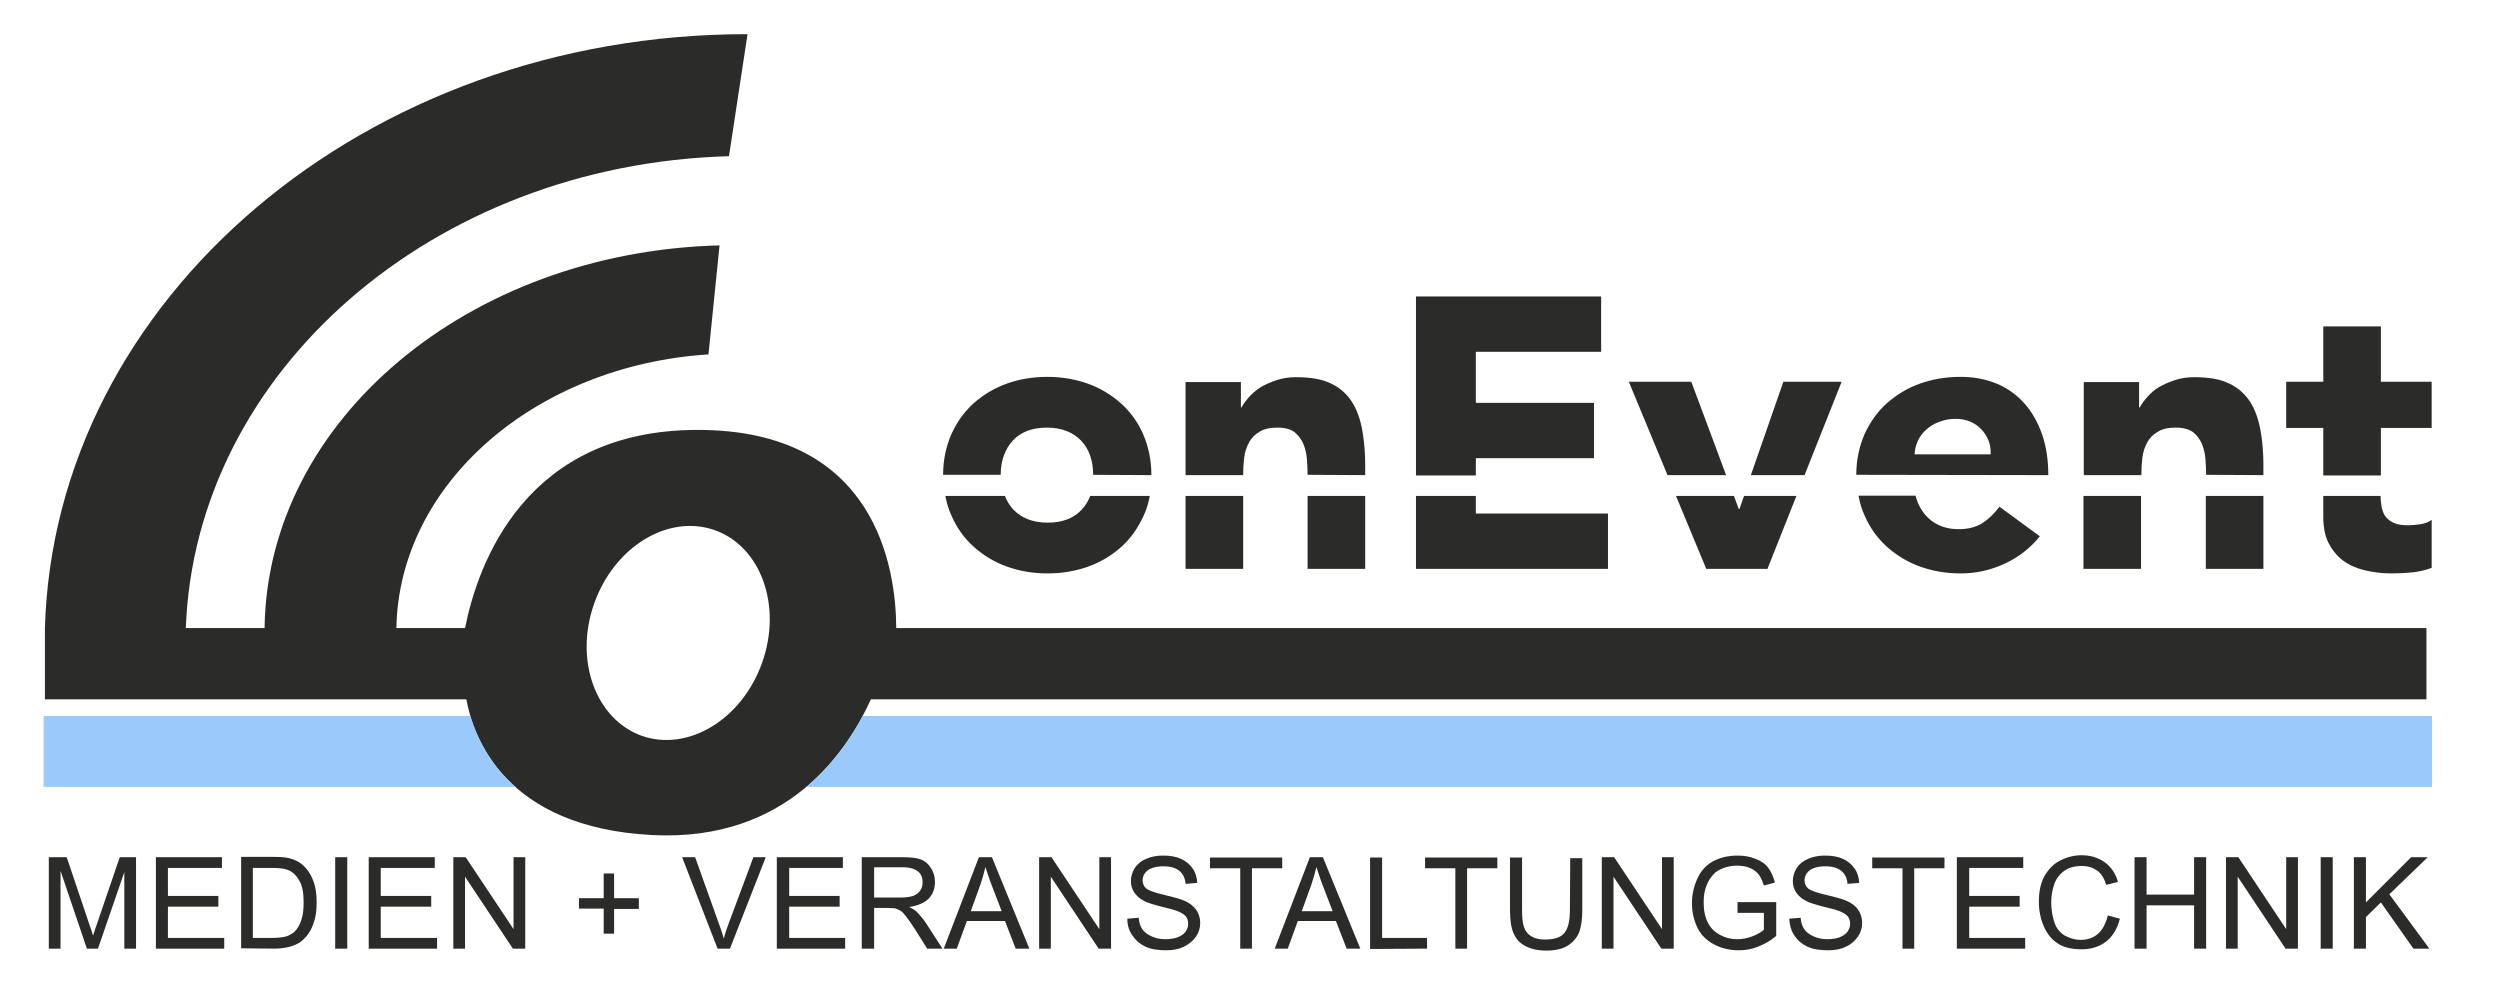 <?xml version="1.0" encoding="UTF-8"?>
<!-- Generator: Adobe Illustrator 25.2.1, SVG Export Plug-In . SVG Version: 6.00 Build 0)  -->
<svg xmlns="http://www.w3.org/2000/svg" xmlns:xlink="http://www.w3.org/1999/xlink" id="Ebene_1" x="0px" y="0px" viewBox="0 0 768.2 309.3" style="enable-background:new 0 0 768.2 309.3;" xml:space="preserve">
<style type="text/css">
	.st0{clip-path:url(#SVGID_2_);fill:#2B2B2A;}
	.st1{clip-path:url(#SVGID_4_);fill:#9ACAFB;}
	.st2{clip-path:url(#SVGID_6_);fill:#2B2B2A;}
	.st3{clip-path:url(#SVGID_8_);fill:#2B2B2A;}
</style>
<g>
	<g>
		<defs>
			<rect id="SVGID_1_" x="13.4" y="10.4" width="733.8" height="281.6"></rect>
		</defs>
		<clipPath id="SVGID_2_">
			<use xlink:href="#SVGID_1_" style="overflow:visible;"></use>
		</clipPath>
		<path class="st0" d="M234.2,203.6c-6.2,17.5-22.8,27.5-37,22.5c-14.2-5.1-20.8-23.3-14.6-40.7c6.2-17.5,22.8-27.5,37-22.5    C233.8,167.9,240.4,186.1,234.2,203.6 M745.6,214.9V193H275.4c-0.1-18.3-6.1-60.9-61-60.9c-52.8,0-67.5,40.8-71.5,60.9h-21.1    c0.8-44.5,42.8-80.7,95.9-84.1l3.4-33.5C143.9,77.4,82.1,129.2,81.3,193H57.1C60,114.1,133.1,50.5,224,48l5.7-37.5    C112.3,10.4,16.7,91.8,13.8,193v21.9h129.5c2.1,11.6,11.8,39.4,57.2,41.7c41.8,2.1,60.1-26.2,67.1-41.7L745.6,214.9L745.6,214.9z"></path>
	</g>
	<g>
		<defs>
			<rect id="SVGID_3_" x="13.4" y="10.4" width="733.8" height="281.6"></rect>
		</defs>
		<clipPath id="SVGID_4_">
			<use xlink:href="#SVGID_3_" style="overflow:visible;"></use>
		</clipPath>
		<path class="st1" d="M144.5,220H13.4v21.8h145C150.3,234.7,146.5,226.4,144.5,220 M747.3,241.8V220H265.1    c-3.6,6.8-9.2,14.9-17.2,21.8H747.3z"></path>
	</g>
	<g>
		<defs>
			<rect id="SVGID_5_" x="13.4" y="10.4" width="733.8" height="281.6"></rect>
		</defs>
		<clipPath id="SVGID_6_">
			<use xlink:href="#SVGID_5_" style="overflow:visible;"></use>
		</clipPath>
		<path class="st2" d="M713.9,152.4v6.4c0,3.1,0.5,5.9,1.6,8c1.1,2.2,2.6,4,4.4,5.4c1.9,1.4,4.1,2.4,6.6,3c2.5,0.6,5.3,1,8.3,1    c2,0,4.2-0.1,6.3-0.3c2.1-0.2,4.2-0.7,6.1-1.4v-14.8c-0.8,0.7-1.9,1.1-3.5,1.4c-1.5,0.2-2.8,0.3-3.7,0.3c-1.9,0-3.4-0.2-4.6-0.8    c-1.1-0.5-2-1.3-2.6-2.2c-0.6-1-0.9-2-1.1-3.4c-0.1-0.8-0.2-1.7-0.2-2.6H713.9z M677.8,174.8h17.7v-22.4h-17.7V174.8z     M640.2,174.8h17.7v-22.4h-17.7V174.8z M571.1,152.4c0.4,2.2,1,4.2,1.9,6.1c1.6,3.7,3.9,6.9,6.8,9.5c2.9,2.6,6.3,4.7,10.2,6.1    c3.9,1.4,8.1,2.1,12.5,2.1c4.7,0,9.2-1,13.5-3s7.9-4.8,10.8-8.4l-12.4-9.1c-1.5,2-3.2,3.7-5.2,5s-4.5,1.9-7.4,1.9    c-3.5,0-6.4-1-8.8-3c-2.2-1.9-3.6-4.3-4.4-7.3h-17.4V152.4z M515,152.4l9.3,22.4h18.8l8.9-22.4h-16.1l-1.4,4h-0.2l-1.5-4H515z     M435.1,152.4v22.4h59v-17h-40.6v-5.4H435.1z M401.8,174.8h17.7v-22.4h-17.7V174.8z M364.2,174.8H382v-22.4h-17.7V174.8z     M290.5,152.4c0.4,2.2,1,4.2,1.9,6.1c1.6,3.7,3.9,6.9,6.8,9.5c2.9,2.6,6.3,4.7,10.2,6.1c3.9,1.4,8.1,2.1,12.5,2.1    c4.4,0,8.6-0.7,12.5-2.1c3.9-1.4,7.3-3.5,10.2-6.1c2.9-2.6,5.1-5.8,6.8-9.5c0.9-1.9,1.5-3.9,1.9-6.1h-18.3c-0.6,1.6-1.5,3-2.6,4.2    c-2.5,2.7-6,4-10.5,4c-4.5,0-8-1.4-10.5-4c-1.1-1.2-2-2.6-2.6-4.2H290.5z M353.8,146L353.8,146c0-4.6-0.9-8.7-2.5-12.5    c-1.6-3.7-3.9-6.9-6.8-9.5s-6.3-4.7-10.2-6.1c-3.9-1.4-8.1-2.1-12.5-2.1c-4.4,0-8.6,0.7-12.5,2.1c-3.9,1.4-7.3,3.5-10.2,6.1    c-2.9,2.6-5.1,5.8-6.8,9.5c-1.6,3.7-2.5,7.9-2.5,12.4l0,0h17.7l0,0c0-4.3,1.3-7.9,3.7-10.5c2.5-2.7,6-4,10.5-4s8,1.4,10.5,4    s3.7,6.2,3.7,10.5l0,0L353.8,146L353.8,146z M419.5,146v-3c0-3.9-0.3-7.5-0.9-10.8c-0.6-3.3-1.6-6.2-3.1-8.6    c-1.5-2.4-3.7-4.4-6.4-5.7c-2.8-1.4-6.4-2-10.9-2c-2.1,0-4.1,0.3-5.9,0.9c-1.8,0.6-3.4,1.3-4.8,2.1c-1.4,0.9-2.6,1.9-3.6,3    c-1,1.1-1.8,2.2-2.4,3.3h-0.2v-7.8h-17V146H382c0-1.9,0.1-3.6,0.3-5.3s0.7-3.3,1.5-4.7c0.7-1.4,1.8-2.5,3.2-3.3    c1.4-0.9,3.2-1.3,5.6-1.3c2.3,0,4,0.5,5.2,1.4c1.2,1,2.1,2.2,2.7,3.6c0.6,1.5,1,3.1,1.1,4.9c0.1,1.6,0.2,3.1,0.2,4.6L419.5,146    L419.5,146z M453.5,108.1h38.5v-17h-56.9v55h18.4v-5.3h36.3v-17h-36.3V108.1z M530.4,146l-10.7-28.7h-19.2l11.9,28.7H530.4z     M554.5,146l11.4-28.7H548L538,146H554.5z M611.7,139.6h-23.4c0.1-1.4,0.4-2.8,1-4.1c0.6-1.3,1.4-2.4,2.5-3.4    c1.1-1,2.3-1.8,3.9-2.4c1.5-0.6,3.2-1,5.2-1c3.2,0,5.9,1.1,7.9,3.2C610.8,134,611.8,136.5,611.7,139.6 M629.4,146L629.4,146    c0-4.6-0.6-8.7-1.9-12.5c-1.3-3.7-3.1-6.9-5.4-9.5c-2.3-2.6-5.2-4.7-8.5-6.1c-3.4-1.4-7.1-2.1-11.2-2.1c-4.4,0-8.6,0.7-12.5,2.1    c-3.9,1.4-7.3,3.5-10.2,6.1c-2.9,2.6-5.1,5.8-6.8,9.5c-1.6,3.7-2.5,7.9-2.5,12.4l0,0L629.4,146L629.4,146z M695.5,146v-3    c0-3.9-0.3-7.5-0.9-10.8c-0.6-3.3-1.6-6.2-3.1-8.6c-1.5-2.4-3.7-4.4-6.4-5.7c-2.8-1.4-6.4-2-10.9-2c-2.1,0-4.1,0.3-5.9,0.9    c-1.8,0.6-3.4,1.3-4.8,2.1s-2.6,1.9-3.6,3c-1,1.1-1.8,2.2-2.4,3.3h-0.2v-7.8h-17V146H658c0-1.9,0.1-3.6,0.3-5.3    c0.2-1.7,0.7-3.3,1.5-4.7c0.7-1.4,1.8-2.5,3.2-3.3c1.4-0.9,3.2-1.3,5.6-1.3c2.3,0,4,0.5,5.3,1.4c1.2,1,2.1,2.2,2.7,3.6    c0.6,1.5,1,3.1,1.1,4.9c0.1,1.6,0.2,3.1,0.2,4.6L695.5,146L695.5,146z M731.6,131.5h15.6v-14.2h-15.6v-17h-17.7v17h-11.4v14.2    h11.4v14.6h17.7V131.5z"></path>
	</g>
	<g>
		<defs>
			<rect id="SVGID_7_" x="13.4" y="10.4" width="733.8" height="281.6"></rect>
		</defs>
		<clipPath id="SVGID_8_">
			<use xlink:href="#SVGID_7_" style="overflow:visible;"></use>
		</clipPath>
		<path class="st3" d="M727,291.5v-9.7l4.6-4.5l10,14.2h4.9l-12.3-16.7l11.8-11.4h-5.1L727,277.3v-13.9h-3.7v28.1H727z M716.8,263.4    h-3.7v28.1h3.7V263.4z M687.6,291.5v-22.1l14.7,22.1h3.8v-28.1h-3.6v22.1l-14.7-22.1h-3.8v28.1H687.6z M659.6,291.5v-13.3h14.6    v13.3h3.7v-28.1h-3.7v11.5h-14.6v-11.5h-3.7v28.1H659.6z M644.6,287c-1.4,1.2-3.2,1.8-5.3,1.8c-1.7,0-3.3-0.5-4.8-1.3    c-1.5-0.9-2.6-2.2-3.2-4s-1-3.9-1-6.3c0-1.9,0.3-3.6,0.9-5.4c0.6-1.8,1.6-3.1,3.1-4.2c1.4-1,3.2-1.5,5.4-1.5    c1.9,0,3.4,0.5,4.7,1.4c1.3,0.9,2.2,2.4,2.8,4.4l3.6-0.9c-0.7-2.6-2.1-4.6-4-6c-1.9-1.4-4.3-2.2-7.1-2.2c-2.5,0-4.7,0.6-6.8,1.7    c-2.1,1.1-3.6,2.8-4.8,4.9c-1.1,2.2-1.6,4.7-1.6,7.7c0,2.7,0.5,5.2,1.5,7.5c1,2.3,2.4,4.1,4.3,5.3c1.9,1.3,4.4,1.8,7.4,1.8    c2.9,0,5.4-0.8,7.5-2.4c2-1.6,3.4-3.9,4.2-7l-3.7-1C647,284,646,285.8,644.6,287 M622.3,291.5v-3.3h-17.2v-9.6h15.5v-3.3h-15.5    v-8.6h16.6v-3.3h-20.4v28.1H622.3z M588.2,291.5v-24.7h9.3v-3.3h-22.2v3.3h9.3v24.7H588.2z M551.4,287.5c1,1.5,2.3,2.6,4,3.4    s3.9,1.1,6.4,1.1c2,0,3.8-0.3,5.4-1.1c1.6-0.7,2.8-1.8,3.7-3.1c0.9-1.3,1.3-2.7,1.3-4.2c0-1.5-0.4-2.8-1.2-4s-2-2.1-3.6-2.8    c-1.1-0.5-3.2-1.1-6.2-1.8c-3-0.7-4.9-1.4-5.6-2c-0.7-0.6-1.1-1.5-1.1-2.5c0-1.1,0.5-2.2,1.5-3c1-0.8,2.7-1.3,4.9-1.3    c2.2,0,3.8,0.5,4.9,1.4c1.1,0.9,1.8,2.3,1.9,4l3.6-0.3c-0.1-1.6-0.5-3.1-1.4-4.4c-0.9-1.3-2.1-2.3-3.6-3c-1.6-0.7-3.4-1-5.5-1    c-1.9,0-3.6,0.3-5.2,1c-1.5,0.6-2.7,1.6-3.5,2.8c-0.8,1.3-1.2,2.6-1.2,4c0,1.3,0.3,2.4,1,3.5c0.7,1,1.6,1.9,3,2.6    c1,0.6,2.8,1.1,5.4,1.8c2.6,0.6,4.3,1.1,5,1.4c1.2,0.5,2,1,2.5,1.6c0.5,0.7,0.7,1.4,0.7,2.3c0,0.9-0.3,1.6-0.8,2.4    c-0.5,0.7-1.4,1.3-2.4,1.7c-1.1,0.4-2.3,0.6-3.8,0.6c-1.6,0-3-0.3-4.3-0.9c-1.3-0.6-2.2-1.3-2.8-2.2c-0.6-0.9-1-2-1.1-3.5    l-3.5,0.3C549.9,284.3,550.4,286,551.4,287.5 M542,280.5v5.2c-0.8,0.7-1.9,1.4-3.5,2c-1.5,0.6-3.1,0.9-4.7,0.9    c-1.9,0-3.6-0.4-5.2-1.3c-1.6-0.8-2.9-2-3.8-3.8c-0.9-1.7-1.3-3.8-1.3-6.3c0-2,0.3-3.9,1.1-5.6c0.4-1,1-1.9,1.8-2.8    c0.7-0.9,1.8-1.5,3-2c1.3-0.5,2.7-0.8,4.4-0.8c1.4,0,2.7,0.2,3.9,0.7c1.1,0.5,2,1.1,2.7,2s1.1,1.9,1.6,3.4l3.4-0.9    c-0.5-1.9-1.2-3.4-2.1-4.6c-0.9-1.2-2.2-2.1-3.9-2.7c-1.6-0.7-3.5-1-5.5-1c-2.8,0-5.3,0.6-7.4,1.7c-2.1,1.1-3.8,2.9-4.9,5.3    c-1.1,2.4-1.7,4.9-1.7,7.7c0,2.7,0.6,5.2,1.7,7.5c1.1,2.2,2.8,3.9,5.1,5.1c2.3,1.2,4.8,1.8,7.5,1.8c2,0,4-0.3,6-1.1    s3.8-1.8,5.6-3.3v-10.4h-11.9v3.3L542,280.5L542,280.5z M495.8,291.5v-22.1l14.7,22.1h3.8v-28.1h-3.6v22.1L496,263.4h-3.8v28.1    H495.8z M482.4,279.6c0,3.5-0.6,5.9-1.8,7.2c-1.1,1.3-3.1,1.9-5.9,1.9c-1.6,0-3-0.3-4-0.9c-1.1-0.6-1.9-1.5-2.3-2.7    c-0.5-1.1-0.7-3-0.7-5.4v-16.2H464v16.2c0,3,0.3,5.3,1.1,7.1s1.9,3,3.6,3.9s3.8,1.4,6.5,1.4c2.7,0,4.9-0.5,6.5-1.5    c1.6-1,2.8-2.4,3.5-4c0.6-1.6,1-3.9,1-6.7v-16.2h-3.7L482.4,279.6L482.4,279.6z M450.8,291.5v-24.7h9.3v-3.3h-22.2v3.3h9.3v24.7    H450.8z M438.5,291.5v-3.3h-13.8v-24.7h-3.7v28.1L438.5,291.5L438.5,291.5z M403,271.7c0.6-1.8,1.1-3.6,1.5-5.3    c0.5,1.5,1.1,3.5,2,5.8l3,7.8H400L403,271.7z M395.7,291.5l3.1-8.5h11.7l3.3,8.5h4.2l-11.5-28.1h-4l-10.8,28.1H395.7z     M384.7,291.5v-24.7h9.3v-3.3h-22.2v3.3h9.3v24.7H384.7z M348,287.5c1,1.5,2.3,2.6,4,3.4s3.9,1.1,6.4,1.1c2,0,3.8-0.3,5.4-1.1    s2.8-1.8,3.7-3.1c0.9-1.3,1.3-2.7,1.3-4.2c0-1.5-0.4-2.8-1.2-4c-0.8-1.1-2-2.1-3.6-2.8c-1.1-0.5-3.2-1.1-6.2-1.8    c-3-0.7-4.9-1.4-5.6-2c-0.7-0.6-1.1-1.5-1.1-2.5c0-1.1,0.5-2.2,1.5-3c1-0.8,2.7-1.3,4.9-1.3c2.2,0,3.8,0.5,4.9,1.4    c1.1,0.9,1.8,2.3,1.9,4l3.6-0.3c-0.1-1.6-0.5-3.1-1.4-4.4c-0.9-1.3-2.1-2.3-3.6-3c-1.6-0.7-3.4-1-5.5-1c-1.9,0-3.6,0.3-5.2,1    c-1.5,0.6-2.7,1.6-3.5,2.8c-0.8,1.3-1.2,2.6-1.2,4c0,1.3,0.3,2.4,1,3.5c0.7,1,1.6,1.9,3,2.6c1,0.6,2.8,1.1,5.4,1.8    c2.6,0.6,4.3,1.1,5,1.4c1.2,0.5,2,1,2.5,1.6c0.5,0.7,0.7,1.4,0.7,2.3c0,0.9-0.3,1.6-0.8,2.4c-0.5,0.7-1.4,1.3-2.4,1.7    c-1.1,0.4-2.3,0.6-3.8,0.6c-1.6,0-3-0.3-4.3-0.9c-1.3-0.6-2.2-1.3-2.8-2.2c-0.6-0.9-1-2-1.1-3.5l-3.5,0.3    C346.4,284.3,346.9,286,348,287.5 M322.9,291.5v-22.1l14.7,22.1h3.8v-28.1h-3.6v22.1l-14.7-22.1h-3.8v28.1H322.9z M301.3,271.7    c0.6-1.8,1.1-3.6,1.5-5.3c0.5,1.5,1.1,3.5,2,5.8l3,7.8h-9.5L301.3,271.7z M294,291.5l3.1-8.5h11.7l3.3,8.5h4.2l-11.5-28.1h-4    L290,291.5H294z M268.6,266.5h8.9c2.1,0,3.6,0.5,4.6,1.3s1.4,1.9,1.4,3.3c0,0.9-0.2,1.8-0.7,2.5c-0.5,0.8-1.3,1.3-2.2,1.7    c-1,0.3-2.3,0.5-4,0.5h-8L268.6,266.5L268.6,266.5z M268.6,291.5V279h4.3c1,0,1.6,0.1,2,0.1c0.6,0.1,1.1,0.4,1.7,0.7    c0.6,0.3,1.2,1,1.9,1.9c0.7,0.9,1.6,2.2,2.7,3.9l3.7,5.9h4.7l-4.9-7.6c-1-1.5-2-2.7-3.1-3.8c-0.5-0.5-1.3-0.9-2.2-1.4    c2.7-0.4,4.7-1.3,6-2.6c1.3-1.4,1.9-3.1,1.9-5.1c0-1.5-0.4-3-1.2-4.2c-0.8-1.3-1.8-2.2-3.1-2.7c-1.3-0.5-3.2-0.7-5.7-0.7h-12.5    v28.1L268.6,291.5L268.6,291.5z M259.7,291.5v-3.3h-17.2v-9.6H258v-3.3h-15.5v-8.6H259v-3.3h-20.3v28.1H259.7z M224.3,291.5    l11-28.1h-3.8l-7.6,20.4c-0.6,1.5-1.1,3.1-1.5,4.6c-0.4-1.4-0.9-3-1.5-4.6l-7.3-20.4h-4l10.9,28.1H224.3z M188.7,287v-7.7h7.6V276    h-7.6v-7.6h-3.2v7.6h-7.6v3.2h7.6v7.7H188.7z M142.9,291.5v-22.1l14.7,22.1h3.8v-28.1h-3.6v22.1l-14.7-22.1h-3.8v28.1H142.9z     M134.3,291.5v-3.3H117v-9.6h15.5v-3.3H117v-8.6h16.6v-3.3h-20.3v28.1H134.3z M106.7,263.4H103v28.1h3.7V263.4z M77.7,266.7h5.9    c2.2,0,3.8,0.2,4.8,0.6c1.4,0.5,2.6,1.6,3.5,3.2c1,1.6,1.4,3.8,1.4,6.8c0,2.1-0.2,3.9-0.7,5.4c-0.5,1.5-1.2,2.7-2,3.5    c-0.6,0.6-1.5,1.1-2.5,1.5c-1.1,0.3-2.5,0.5-4.4,0.5h-6L77.7,266.7L77.7,266.7z M84.2,291.5c1.7,0,3.2-0.2,4.5-0.5    c1.3-0.3,2.4-0.8,3.4-1.4c0.9-0.6,1.8-1.5,2.6-2.6c0.8-1.1,1.4-2.4,1.9-4.1c0.5-1.6,0.7-3.5,0.7-5.7c0-2.5-0.3-4.7-1.1-6.7    c-0.7-1.9-1.8-3.5-3.3-4.8c-1.1-1-2.5-1.6-4.1-2c-1.1-0.3-2.8-0.4-5-0.4h-9.7v28.1L84.2,291.5L84.2,291.5z M68.9,291.5v-3.3H51.6    v-9.6h15.5v-3.3H51.6v-8.6h16.6v-3.3H47.9v28.1H68.9z M18.6,291.5v-23.9l8.1,23.9h3.4l8.1-23.5v23.5h3.6v-28.1h-5L30.1,283    c-0.7,2-1.2,3.5-1.5,4.5c-0.3-0.9-0.7-2.3-1.4-4.2l-6.7-19.9H15v28.1H18.6z"></path>
	</g>
</g>
</svg>
